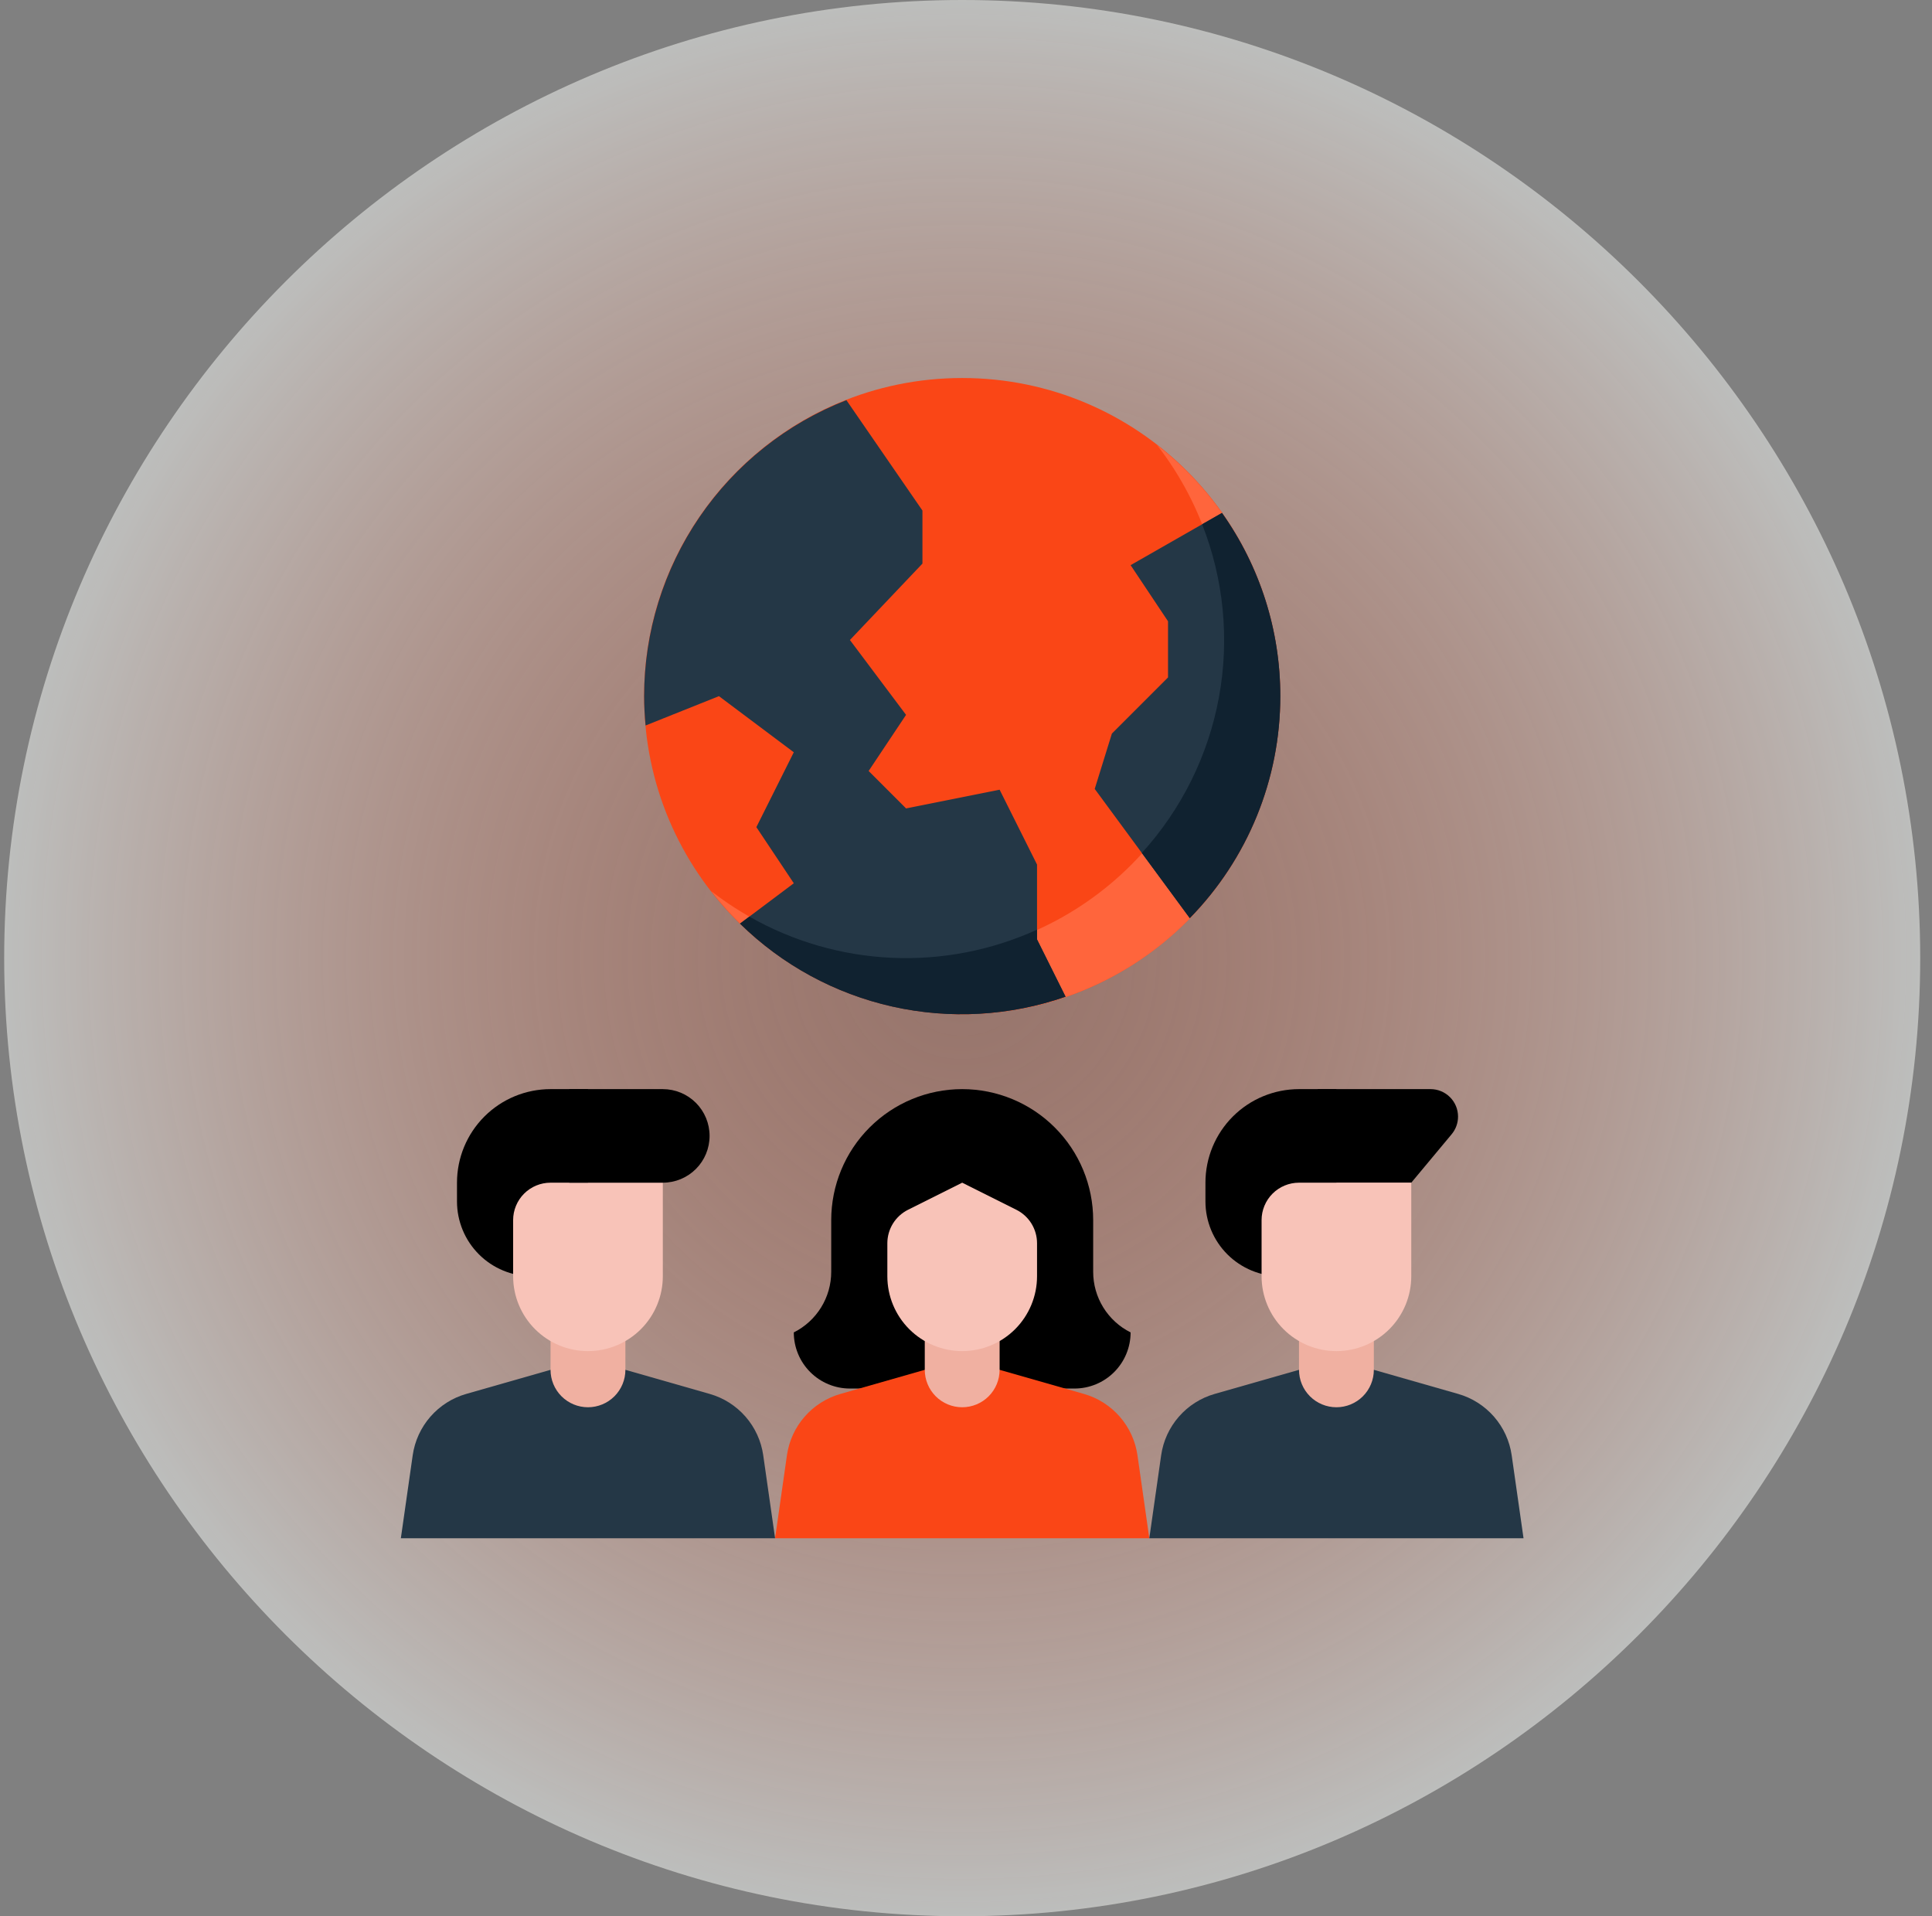 <svg width="121" height="120" viewBox="0 0 121 120" fill="none" xmlns="http://www.w3.org/2000/svg">
<rect x="0" y="0" width="121" height="120" fill="#808080" stroke="none"/>
<g clip-path="url(#clip0_950_6289)">
<path opacity="0.5" fill-rule="evenodd" clip-rule="evenodd" d="M60.262 0C93.262 0 120.262 27 120.262 60C120.262 93 93.262 120 60.262 120C27.262 120 0.262 93 0.262 60C0.262 27 27.262 0 60.262 0Z" fill="url(#paint0_radial_950_6289)"/>
<path d="M83.699 79.922H80.184C78.94 79.922 77.748 79.428 76.869 78.549C75.99 77.67 75.496 76.478 75.496 75.234V74.062C75.496 72.508 76.113 71.018 77.212 69.919C78.311 68.82 79.802 68.203 81.356 68.203H83.699" fill="black"/>
<path d="M82.527 68.203H89.596C89.822 68.203 90.046 68.248 90.254 68.334C90.463 68.421 90.653 68.547 90.812 68.707C90.972 68.867 91.099 69.056 91.186 69.265C91.272 69.474 91.316 69.698 91.316 69.923C91.317 70.326 91.176 70.716 90.918 71.025L88.387 74.062H82.527" fill="black"/>
<path d="M60.262 63.516C71.264 63.516 80.184 54.596 80.184 43.594C80.184 32.591 71.264 23.672 60.262 23.672C49.259 23.672 40.34 32.591 40.34 43.594C40.34 54.596 49.259 63.516 60.262 63.516Z" fill="#FA4616"/>
<path d="M72.467 27.872C75.448 31.701 76.927 36.486 76.626 41.329C76.326 46.172 74.267 50.738 70.836 54.169C67.405 57.6 62.839 59.659 57.996 59.959C53.153 60.26 48.368 58.781 44.539 55.8C46.27 58.034 48.456 59.874 50.953 61.197C53.45 62.521 56.2 63.297 59.02 63.476C61.84 63.654 64.666 63.23 67.309 62.231C69.953 61.233 72.354 59.683 74.352 57.685C76.35 55.687 77.9 53.286 78.898 50.642C79.897 47.999 80.321 45.173 80.143 42.353C79.964 39.533 79.188 36.783 77.864 34.286C76.541 31.789 74.701 29.603 72.467 27.872Z" fill="#FF653C"/>
<path d="M64.949 58.828V54.141L62.605 49.453L56.746 50.625L54.402 48.281L56.746 44.766L53.23 40.078L57.772 35.293V31.972L53.009 25.058C49.278 26.515 46.074 29.064 43.813 32.37C41.553 35.677 40.343 39.588 40.34 43.594C40.34 44.214 40.377 44.825 40.432 45.431L45.027 43.594L49.715 47.109L47.371 51.797L49.715 55.312L46.348 57.838C48.983 60.425 52.288 62.224 55.891 63.033C59.494 63.842 63.251 63.628 66.739 62.416L64.949 58.828Z" fill="#243746"/>
<path d="M80.184 43.594C80.186 39.483 78.91 35.474 76.531 32.121L70.809 35.391L73.153 38.906V42.422L69.637 45.938L68.562 49.404L74.517 57.496C78.153 53.783 80.188 48.791 80.184 43.594Z" fill="#243746"/>
<path d="M44.448 87.29L39.168 85.781H34.48L29.2 87.29C28.33 87.538 27.55 88.034 26.955 88.716C26.36 89.398 25.975 90.238 25.847 91.134L25.105 96.328H48.543L47.801 91.134C47.673 90.238 47.289 89.398 46.694 88.716C46.099 88.034 45.319 87.538 44.448 87.29Z" fill="#243746"/>
<path d="M36.824 79.922H33.309C32.065 79.922 30.873 79.428 29.994 78.549C29.115 77.67 28.621 76.478 28.621 75.234V74.062C28.621 72.508 29.238 71.018 30.337 69.919C31.436 68.82 32.926 68.203 34.48 68.203H36.824" fill="black"/>
<path d="M36.824 88.125C36.203 88.125 35.606 87.878 35.167 87.439C34.727 86.999 34.48 86.403 34.48 85.781V83.438H39.168V85.781C39.168 86.403 38.921 86.999 38.481 87.439C38.042 87.878 37.446 88.125 36.824 88.125Z" fill="#F0B0A1"/>
<path d="M36.824 84.609C35.581 84.609 34.389 84.115 33.51 83.236C32.631 82.357 32.137 81.165 32.137 79.922V76.406C32.137 75.785 32.384 75.189 32.823 74.749C33.263 74.309 33.859 74.062 34.48 74.062H41.512V79.922C41.512 81.165 41.018 82.357 40.139 83.236C39.26 84.115 38.067 84.609 36.824 84.609Z" fill="#F8C3B8"/>
<path d="M35.652 68.203H41.512C42.289 68.203 43.034 68.512 43.583 69.061C44.133 69.611 44.441 70.356 44.441 71.133C44.441 71.91 44.133 72.655 43.583 73.204C43.034 73.754 42.289 74.062 41.512 74.062H35.652" fill="black"/>
<path d="M68.465 79.645V76.406C68.465 74.231 67.601 72.144 66.062 70.606C64.524 69.067 62.437 68.203 60.262 68.203C58.086 68.203 56 69.067 54.461 70.606C52.923 72.144 52.059 74.231 52.059 76.406V79.645C52.059 80.433 51.839 81.204 51.425 81.874C51.011 82.544 50.419 83.085 49.715 83.438C49.715 84.37 50.085 85.264 50.745 85.923C51.404 86.583 52.298 86.953 53.23 86.953H67.293C68.225 86.953 69.12 86.583 69.779 85.923C70.438 85.264 70.809 84.37 70.809 83.438C70.104 83.085 69.512 82.544 69.098 81.874C68.684 81.204 68.465 80.433 68.465 79.645Z" fill="black"/>
<path d="M67.886 87.29L62.605 85.781H57.918L52.638 87.29C51.767 87.538 50.987 88.034 50.392 88.716C49.797 89.398 49.413 90.238 49.285 91.134L48.543 96.328H71.981L71.239 91.134C71.111 90.238 70.726 89.398 70.131 88.716C69.536 88.034 68.756 87.538 67.886 87.29Z" fill="#FA4616"/>
<path d="M60.262 88.125C59.64 88.125 59.044 87.878 58.604 87.439C58.165 86.999 57.918 86.403 57.918 85.781V83.438H62.605V85.781C62.605 86.403 62.358 86.999 61.919 87.439C61.48 87.878 60.883 88.125 60.262 88.125Z" fill="#F0B0A1"/>
<path d="M60.262 84.609C59.019 84.609 57.826 84.115 56.947 83.236C56.068 82.357 55.574 81.165 55.574 79.922V77.855C55.574 77.419 55.696 76.993 55.924 76.622C56.153 76.252 56.481 75.953 56.87 75.758L60.262 74.062L63.653 75.758C64.043 75.953 64.37 76.252 64.599 76.622C64.828 76.993 64.949 77.419 64.949 77.855V79.922C64.949 81.165 64.455 82.357 63.576 83.236C62.697 84.115 61.505 84.609 60.262 84.609Z" fill="#F8C3B8"/>
<path d="M91.323 87.29L86.043 85.781H81.356L76.075 87.29C75.205 87.538 74.425 88.034 73.83 88.716C73.235 89.398 72.85 90.238 72.722 91.134L71.981 96.328H95.418L94.676 91.134C94.548 90.238 94.164 89.398 93.569 88.716C92.974 88.034 92.194 87.538 91.323 87.29Z" fill="#243746"/>
<path d="M83.699 88.125C83.078 88.125 82.481 87.878 82.042 87.439C81.602 86.999 81.356 86.403 81.356 85.781V83.438H86.043V85.781C86.043 86.403 85.796 86.999 85.356 87.439C84.917 87.878 84.321 88.125 83.699 88.125Z" fill="#F0B0A1"/>
<path d="M83.699 84.609C82.456 84.609 81.264 84.115 80.385 83.236C79.506 82.357 79.012 81.165 79.012 79.922V76.406C79.012 75.785 79.259 75.189 79.698 74.749C80.138 74.309 80.734 74.062 81.356 74.062H88.387V79.922C88.387 81.165 87.893 82.357 87.014 83.236C86.135 84.115 84.942 84.609 83.699 84.609Z" fill="#F8C3B8"/>
<path d="M46.93 57.401L46.344 57.838C48.979 60.425 52.284 62.224 55.887 63.033C59.489 63.842 63.246 63.628 66.734 62.416L64.948 58.828V58.219C62.094 59.518 58.973 60.122 55.84 59.979C52.708 59.836 49.654 58.952 46.93 57.398V57.401Z" fill="#102230"/>
<path d="M80.184 43.594C80.186 39.483 78.91 35.474 76.531 32.121L75.289 32.831C76.645 36.273 77.01 40.025 76.342 43.663C75.675 47.301 74.001 50.679 71.512 53.415L74.514 57.496C78.151 53.783 80.187 48.791 80.184 43.594Z" fill="#102230"/>
</g>
<defs>
<radialGradient id="paint0_radial_950_6289" cx="0" cy="0" r="1" gradientUnits="userSpaceOnUse" gradientTransform="translate(60.262 60) rotate(90) scale(60)">
<stop stop-color="#FA4616" stop-opacity="0.36"/>
<stop offset="1" stop-color="#F9FBF8"/>
</radialGradient>
<clipPath id="clip0_950_6289">
<rect width="120" height="120" fill="white" transform="translate(0.262)"/>
</clipPath>
</defs>
</svg>
